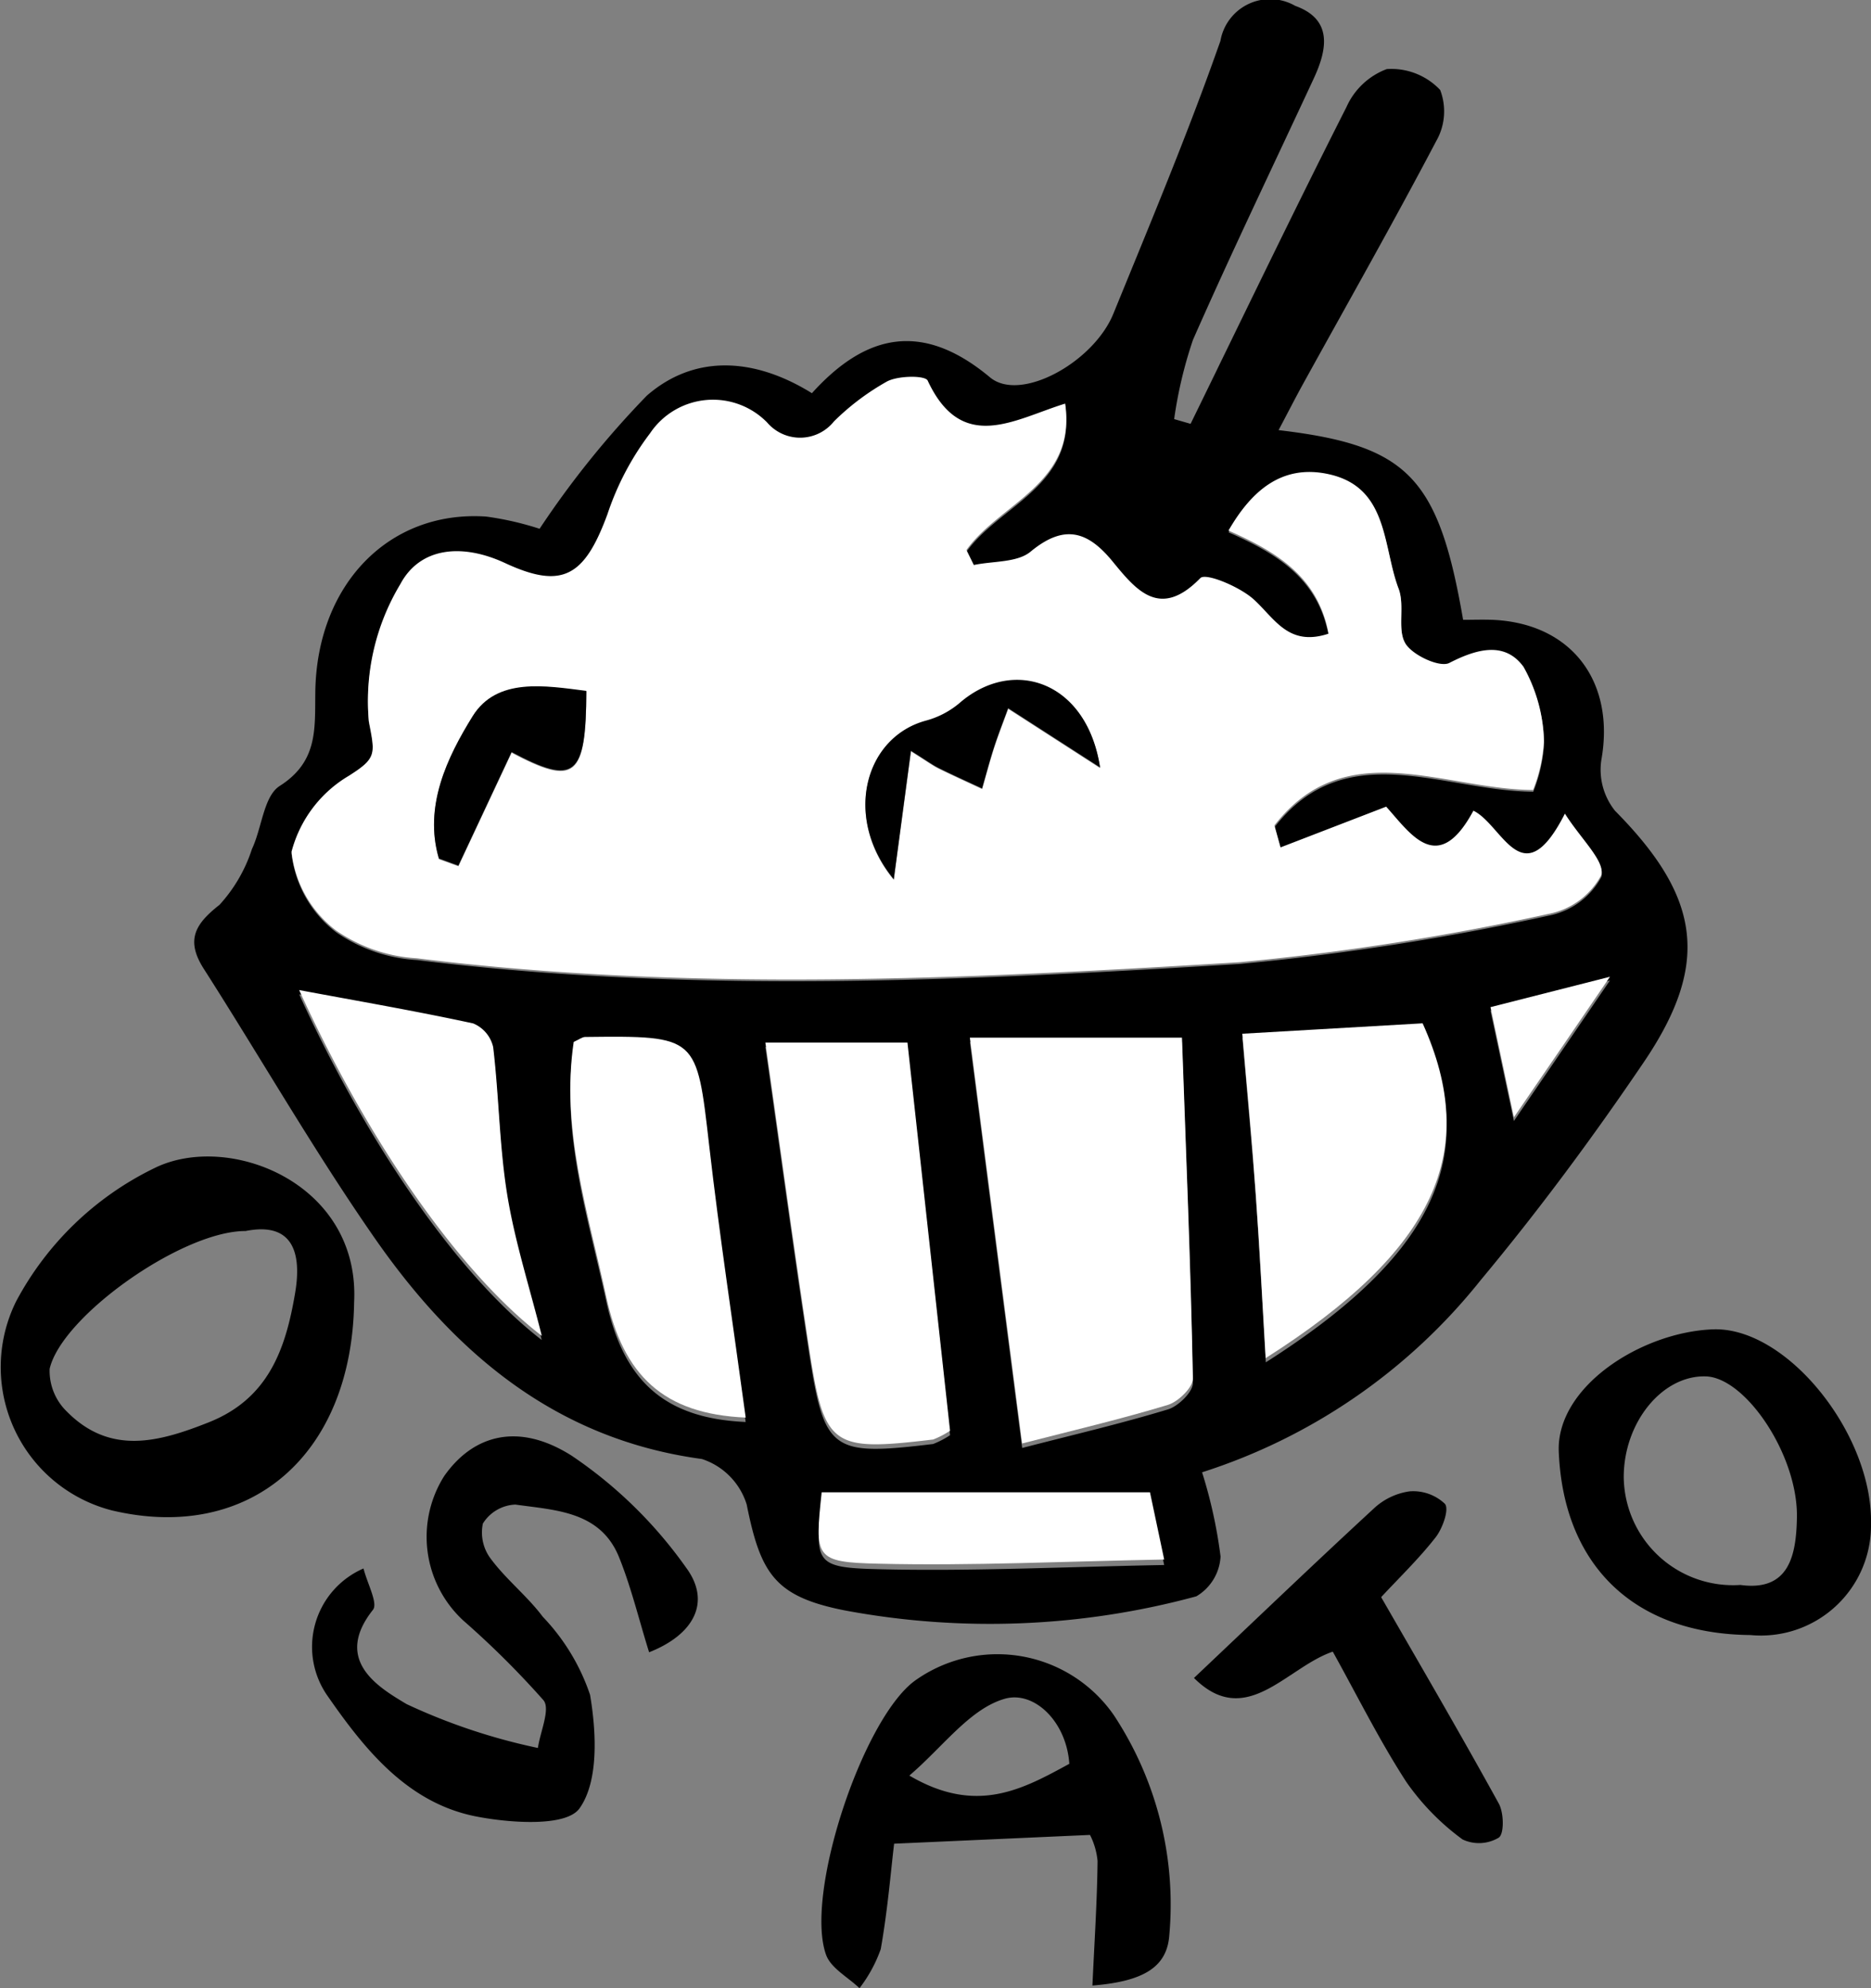 <svg xmlns="http://www.w3.org/2000/svg" width="63.999" height="68" viewBox="0 0 63.999 68">
  <rect x="0" y="0" width="63.999" height="68" fill="#808080" stroke="none"/>
  <g id="グループ_1361" data-name="グループ 1361" transform="translate(-385.527 -258.989)">
    <path id="パス_33" data-name="パス 33" d="M430.071,273.7c4.421.521,5.468,1.6,6.312,6.488.323,0,.663-.012,1,0,2.711.113,4.21,2.112,3.727,4.8a2.247,2.247,0,0,0,.469,1.731c2.915,2.946,3.281,5.208.983,8.6-1.743,2.572-3.6,5.079-5.591,7.468a19.944,19.944,0,0,1-9.517,6.557,16.372,16.372,0,0,1,.632,2.88,1.685,1.685,0,0,1-.829,1.362,26.957,26.957,0,0,1-12.028.481c-2.387-.473-2.875-1.248-3.352-3.622a2.375,2.375,0,0,0-1.532-1.556c-5-.676-8.46-3.628-11.189-7.55-2.076-2.983-3.889-6.148-5.848-9.213-.621-.972-.316-1.523.535-2.189a5.182,5.182,0,0,0,1.111-1.91c.342-.722.4-1.808.951-2.158,1.308-.833,1.2-1.946,1.216-3.18.036-3.7,2.516-6.257,5.842-6.033a10.481,10.481,0,0,1,1.83.418,31.576,31.576,0,0,1,3.669-4.554c1.64-1.427,3.687-1.3,5.646-.083,1.853-2.051,3.791-2.463,6.092-.542,1.038.867,3.54-.51,4.22-2.177,1.262-3.094,2.556-6.178,3.661-9.329a1.724,1.724,0,0,1,2.558-1.2c1.287.461,1.1,1.484.635,2.484-1.383,2.979-2.81,5.939-4.133,8.943a14.825,14.825,0,0,0-.642,2.707l.562.162c1.768-3.616,3.512-7.244,5.331-10.833a2.452,2.452,0,0,1,1.378-1.3,2.293,2.293,0,0,1,1.828.714,2.041,2.041,0,0,1-.132,1.742c-1.473,2.8-3.039,5.56-4.57,8.334C430.622,272.641,430.362,273.152,430.071,273.7Zm-7.3-.845c-1.735.534-3.528,1.734-4.7-.789-.085-.181-1-.171-1.384.026a8.428,8.428,0,0,0-1.821,1.369,1.483,1.483,0,0,1-2.284.04,2.592,2.592,0,0,0-4.006.365,9.559,9.559,0,0,0-1.458,2.767c-.783,2.126-1.537,2.589-3.508,1.671-1.456-.678-2.9-.548-3.578.724a7.741,7.741,0,0,0-1.077,4.68c.225,1.143.259,1.279-.685,1.875a4.271,4.271,0,0,0-1.96,2.6,3.927,3.927,0,0,0,1.524,2.69,5.419,5.419,0,0,0,2.765.951c9.373,1.163,18.768.71,28.145.134a87.6,87.6,0,0,0,10.568-1.653,2.6,2.6,0,0,0,1.8-1.324c.142-.473-.693-1.237-1.242-2.105-1.457,2.86-2.123.383-3.13-.1-1.218,2.266-2.151.784-2.984-.138l-3.613,1.393-.209-.753c2.432-3.134,5.763-1.232,8.848-1.21a5.279,5.279,0,0,0,.372-1.673,5.436,5.436,0,0,0-.7-2.542c-.633-.87-1.586-.619-2.537-.13-.325.167-1.258-.261-1.5-.665-.3-.494-.014-1.3-.234-1.878-.551-1.447-.338-3.465-2.4-3.914-1.592-.348-2.636.564-3.424,1.929,1.636.722,3.058,1.57,3.423,3.526-1.377.458-1.843-.524-2.565-1.176-.477-.43-1.637-.915-1.822-.724-1.374,1.41-2.184.429-2.99-.555-.855-1.044-1.659-1.309-2.818-.349-.458.38-1.283.317-1.94.456l-.253-.513C420.544,276.251,423.161,275.6,422.771,272.857ZM421.3,308.512c1.745-.451,3.383-.833,4.988-1.32.355-.108.856-.6.85-.9-.078-3.9-.237-7.79-.373-11.659h-7.251C420.107,299.261,420.687,303.769,421.3,308.512Zm-2.466-.436L417.375,294.8h-4.859c.506,3.561.967,6.973,1.483,10.376.526,3.463.761,3.62,4.256,3.2A3.018,3.018,0,0,0,418.831,308.076Zm10-13.587c.163,1.92.333,3.717.463,5.515.131,1.821.222,3.646.337,5.579,5.815-3.7,7.341-7.079,5.367-11.45Zm-16.992,13.134c-.432-3.187-.9-6.232-1.247-9.289-.431-3.766-.39-3.772-4.244-3.729-.1,0-.2.085-.391.169-.44,2.985.482,5.8,1.109,8.7C407.653,306.187,409.032,307.5,411.842,307.623Zm-6.975-2.8c-.424-1.689-.923-3.236-1.181-4.822-.271-1.667-.281-3.375-.482-5.056a1.151,1.151,0,0,0-.685-.809c-1.965-.425-3.95-.768-5.949-1.14C398.933,298.184,402.045,302.648,404.868,304.82Zm9.576,5.389c-.238,2.246-.242,2.393,1.948,2.446,3.178.078,6.362-.081,9.766-.143-.235-1.116-.375-1.777-.486-2.3Zm22.877-16.651.8,3.768c1.182-1.728,2.132-3.119,3.286-4.807Z" transform="translate(-0.809)"/>
    <path id="パス_34" data-name="パス 34" d="M397.64,308.527c-.08,5.23-3.568,8.23-8.278,7.12a5.06,5.06,0,0,1-3.282-7.154,10.6,10.6,0,0,1,4.726-4.553C393.33,302.686,397.846,304.434,397.64,308.527Zm-3.715-2.437c-2.162-.008-6.291,2.916-6.7,4.715a1.938,1.938,0,0,0,.585,1.456c1.483,1.5,3.135,1.055,4.857.372,2.041-.81,2.627-2.5,2.951-4.4C395.874,306.751,395.485,305.778,393.925,306.09Z" transform="translate(0 -4.998)"/>
    <path id="パス_35" data-name="パス 35" d="M409.03,321.737c-.355-1.14-.614-2.227-1.028-3.251-.638-1.579-2.183-1.606-3.545-1.8a1.374,1.374,0,0,0-1.113.649,1.492,1.492,0,0,0,.288,1.228c.525.7,1.238,1.26,1.762,1.961a7.159,7.159,0,0,1,1.616,2.667c.218,1.283.3,2.967-.364,3.89-.457.629-2.349.5-3.515.275-2.339-.452-3.8-2.257-5.078-4.095a2.922,2.922,0,0,1,1.208-4.39c.13.518.5,1.187.324,1.414-1.379,1.737.206,2.66,1.15,3.225a20.57,20.57,0,0,0,4.491,1.5c.081-.556.432-1.329.193-1.63a30.34,30.34,0,0,0-2.742-2.726,3.894,3.894,0,0,1-.657-4.942c.981-1.4,2.524-1.861,4.358-.7a15.18,15.18,0,0,1,3.915,3.827C411.169,320.022,410.558,321.136,409.03,321.737Z" transform="translate(-1.3 -6.238)"/>
    <path id="パス_36" data-name="パス 36" d="M426.319,334.043c.069-1.5.161-2.881.176-4.26a2.47,2.47,0,0,0-.259-.892l-6.7.3c-.111.925-.221,2.278-.458,3.608a4.809,4.809,0,0,1-.727,1.334c-.392-.376-.976-.683-1.142-1.14-.745-2.064,1.244-8.046,3.026-9.368a4.847,4.847,0,0,1,6.815,1.168,11.749,11.749,0,0,1,1.9,7.516C428.876,333.4,428.091,333.9,426.319,334.043Zm-.79-7.584c-.1-1.465-1.22-2.508-2.207-2.225-1.195.341-2.114,1.645-3.265,2.627C422.349,328.209,423.923,327.335,425.529,326.459Z" transform="translate(-3.425 -7.145)"/>
    <path id="パス_37" data-name="パス 37" d="M451.9,320.648c-4.03-.037-6.4-2.437-6.555-6.272-.09-2.216,2.813-4.086,5.266-4.183,2.539-.1,5.475,3.588,5.414,6.648A3.766,3.766,0,0,1,451.9,320.648Zm-.342-1.713c1.676.23,1.913-1.027,1.933-2.325.031-2.116-1.754-4.774-3.124-4.809-1.485-.037-2.793,1.57-2.8,3.434A3.739,3.739,0,0,0,451.557,318.935Z" transform="translate(-6.499 -5.738)"/>
    <path id="パス_38" data-name="パス 38" d="M436.094,321.945c-1.587.538-2.964,2.677-4.748.9,2.125-2.011,4.116-3.919,6.143-5.788a2.249,2.249,0,0,1,1.229-.594,1.573,1.573,0,0,1,1.213.428c.15.188-.082.84-.32,1.145-.571.731-1.245,1.379-1.863,2.045,1.4,2.43,2.742,4.729,4.025,7.061.173.316.188,1.027,0,1.163a1.319,1.319,0,0,1-1.238.064,8.327,8.327,0,0,1-1.925-1.967C437.693,324.988,436.941,323.47,436.094,321.945Z" transform="translate(-4.978 -6.467)"/>
    <path id="パス_39" data-name="パス 39" d="M423.174,274.432c.39,2.748-2.227,3.394-3.377,5.007l.253.513c.658-.139,1.482-.077,1.94-.456,1.16-.96,1.964-.7,2.818.349.806.984,1.616,1.966,2.989.555.185-.191,1.345.294,1.822.724.722.652,1.188,1.634,2.565,1.176-.365-1.956-1.786-2.8-3.423-3.526.788-1.366,1.832-2.277,3.424-1.929,2.057.448,1.844,2.467,2.395,3.914.219.576-.062,1.385.234,1.878.241.4,1.174.832,1.5.665.951-.489,1.9-.74,2.537.13a5.435,5.435,0,0,1,.7,2.542,5.279,5.279,0,0,1-.372,1.673c-3.084-.022-6.415-1.924-8.847,1.21l.209.753,3.613-1.393c.833.922,1.767,2.4,2.984.138,1.007.486,1.673,2.963,3.13.1.548.868,1.383,1.632,1.242,2.105a2.6,2.6,0,0,1-1.8,1.324,87.6,87.6,0,0,1-10.567,1.653c-9.377.576-18.772,1.03-28.144-.134a5.418,5.418,0,0,1-2.765-.951,3.927,3.927,0,0,1-1.524-2.69,4.271,4.271,0,0,1,1.96-2.6c.945-.6.91-.732.685-1.875a7.74,7.74,0,0,1,1.077-4.68c.679-1.272,2.122-1.4,3.578-.724,1.972.918,2.725.456,3.508-1.671a9.557,9.557,0,0,1,1.458-2.767,2.592,2.592,0,0,1,4.006-.365,1.482,1.482,0,0,0,2.284-.04,8.43,8.43,0,0,1,1.821-1.369c.388-.2,1.3-.207,1.384-.026C419.646,276.166,421.44,274.966,423.174,274.432Zm-5.862,16.29.59-4.393c.563.353.744.489.944.588.492.242.992.468,1.489.7.136-.471.26-.946.411-1.412.144-.446.317-.883.48-1.332l3.144,2.026c-.447-2.929-2.958-3.807-4.812-2.194a2.976,2.976,0,0,1-1.142.595C416.313,285.869,415.572,288.608,417.312,290.722Zm-13.073-4.349c2.166,1.148,2.546.86,2.556-2.092-1.415-.178-3.061-.469-3.89.868-.868,1.4-1.678,3.081-1.151,4.865l.665.242Z" transform="translate(-1.212 -1.639)" fill="#fff"/>
    <path id="パス_40" data-name="パス 40" d="M424.532,312.848c-.611-4.743-1.191-9.251-1.787-13.88H430c.136,3.869.3,7.764.374,11.659.005.3-.5.793-.851.9C427.915,312.015,426.277,312.4,424.532,312.848Z" transform="translate(-4.043 -4.49)" fill="#fff"/>
    <path id="パス_41" data-name="パス 41" d="M421.214,312.432a3.022,3.022,0,0,1-.576.3c-3.5.419-3.731.262-4.257-3.2-.516-3.4-.977-6.815-1.484-10.376h4.86Z" transform="translate(-3.19 -4.51)" fill="#fff"/>
    <path id="パス_42" data-name="パス 42" d="M433.2,298.764l6.168-.356c1.975,4.371.448,7.752-5.368,11.45-.115-1.934-.206-3.758-.337-5.579C433.537,302.481,433.367,300.684,433.2,298.764Z" transform="translate(-5.179 -4.42)" fill="#fff"/>
    <path id="パス_43" data-name="パス 43" d="M413.411,311.955c-2.811-.121-4.19-1.436-4.774-4.148-.627-2.9-1.55-5.717-1.109-8.7.191-.085.291-.169.391-.169,3.854-.043,3.813-.037,4.245,3.729C412.514,305.723,412.979,308.767,413.411,311.955Z" transform="translate(-2.377 -4.483)" fill="#fff"/>
    <path id="パス_44" data-name="パス 44" d="M405.307,308.956c-2.824-2.173-5.936-6.637-8.3-11.827,2,.373,3.984.715,5.95,1.14a1.152,1.152,0,0,1,.686.809c.2,1.681.211,3.389.482,5.056C404.383,305.72,404.882,307.267,405.307,308.956Z" transform="translate(-1.247 -4.278)" fill="#fff"/>
    <path id="パス_45" data-name="パス 45" d="M417.046,316.44h11.23c.111.527.251,1.188.486,2.3-3.4.062-6.59.22-9.768.143C416.8,318.833,416.808,318.686,417.046,316.44Z" transform="translate(-3.413 -6.413)" fill="#fff"/>
    <path id="パス_46" data-name="パス 46" d="M442.725,297.638l4.088-1.04c-1.155,1.689-2.1,3.079-3.287,4.807Z" transform="translate(-6.215 -4.203)" fill="#fff"/>
    <path id="パス_47" data-name="パス 47" d="M419.707,291.986c-1.74-2.114-1-4.853,1.1-5.423a2.977,2.977,0,0,0,1.142-.595c1.854-1.613,4.367-.735,4.814,2.194l-3.145-2.026c-.163.449-.336.886-.481,1.332-.151.466-.275.941-.411,1.412-.5-.232-1-.457-1.49-.7-.2-.1-.381-.234-.944-.587Z" transform="translate(-3.608 -2.928)"/>
    <path id="パス_48" data-name="パス 48" d="M404.835,287.664l-1.82,3.884-.665-.242c-.528-1.784.283-3.464,1.151-4.865.829-1.337,2.476-1.047,3.891-.868C407.382,288.524,407,288.812,404.835,287.664Z" transform="translate(-1.809 -2.955)"/>
  </g>
</svg>
